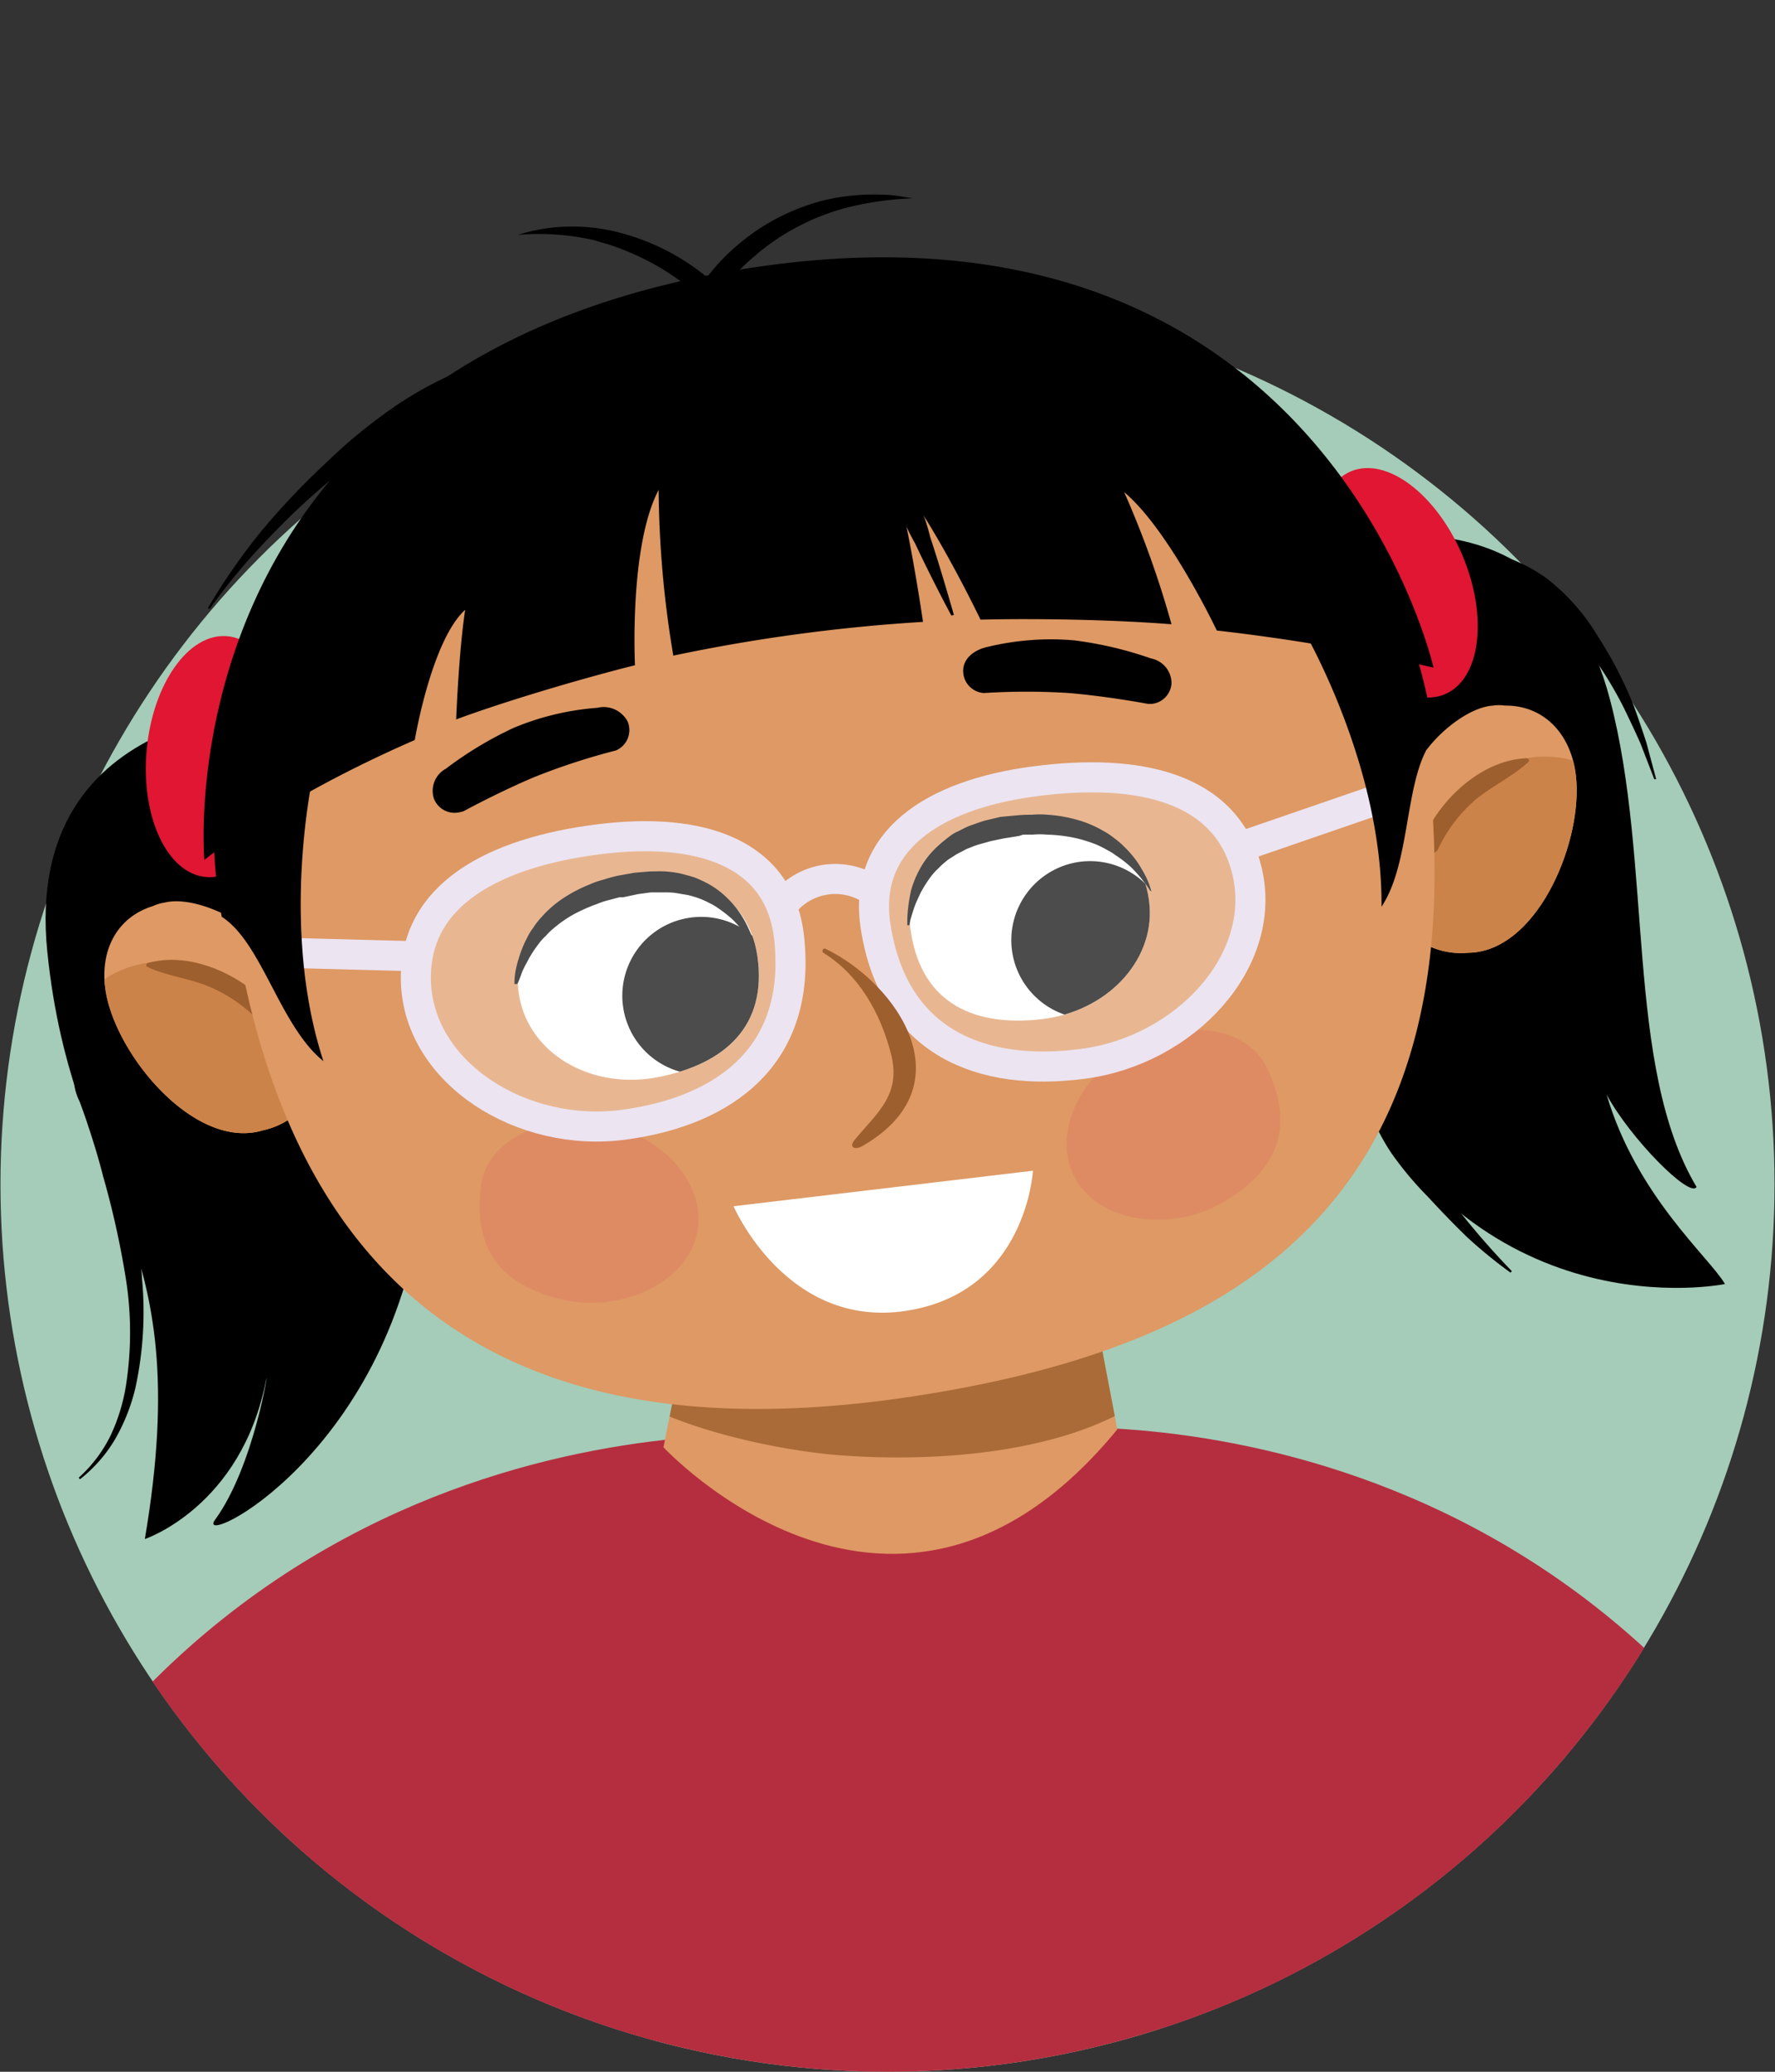 <svg xmlns="http://www.w3.org/2000/svg" xmlns:xlink="http://www.w3.org/1999/xlink" width="150" height="175" viewBox="0 0 150 175"><rect x="0" y="0" width="150" height="175" fill="#333333" stroke="none"/><defs><clipPath id="a"><path d="M0,100A75,75,0,0,0,150,100c0-24.61-1.61-97.78-1.61-97.78L2.53,1.89S0,77.18,0,100Z" fill="none"/></clipPath><clipPath id="b"><path d="M57.62,114.5l-1.55,7.75s19.69,21.23,38.35-1.51l-2.9-15.21H59.43Z" fill="none"/></clipPath><clipPath id="c"><path d="M12.91,76.54a3.71,3.71,0,0,1,1-.3c1.89-.46,4.69.61,6.39,1.78a16.26,16.26,0,0,1,6,6.93,10.31,10.31,0,0,1,.16,7.45,6.45,6.45,0,0,1-4.21,3.07C16.8,97.15,10.46,89.93,9.1,84.54,8.16,80.81,9.61,77.56,12.91,76.54Z" fill="none"/></clipPath><clipPath id="d"><path d="M127.17,59.6a3.54,3.54,0,0,0-1,0c-1.94.14-4.28,2-5.54,3.64A16.26,16.26,0,0,0,117,71.69a10.34,10.34,0,0,0,2.13,7.15,6.45,6.45,0,0,0,4.94,1.64c5.66-.06,9.5-8.87,9.15-14.42C133,62.22,130.61,59.56,127.17,59.6Z" fill="none"/></clipPath><clipPath id="e"><path d="M77,78.88c1,6,5.48,7.84,11,7.21s9.48-4.87,9.15-9.51c-.42-5.72-5.68-8.13-11.26-7.49S76,73.31,77,78.88Z" fill="none"/></clipPath><clipPath id="f"><path d="M64,80.74c.87,6-2.82,9.13-8.32,10.23S45.13,89.23,44,84.71c-1.36-5.57,2.92-9.47,8.42-10.57S63.16,75.14,64,80.74Z" fill="none"/></clipPath></defs><g clip-path="url(#a)"><circle cx="75" cy="100.04" r="74.96" fill="#a4ccb8"/><path d="M137.31,184.29c-2.42-31.13-15.54-67-63.48-65.13-40.42,1.55-51.91,35.27-54.11,65.13Z" fill="#b52e3f"/><path d="M86.36,120.72s48.6-5.35,71.34,45c0,0-7.79,15.11-40.5,12.27s-29-31.17-29-31.17Z" fill="#b52e3f"/><path d="M68,121.35s-48.59-5.3-71.33,44.54c0,0,7.79,15,40.5,12.15s29-30.84,29-30.84Z" fill="#b52e3f"/><path d="M57.62,114.5l-1.55,7.75s19.69,21.23,38.35-1.51l-2.9-15.21H59.43Z" fill="#de9964"/><g clip-path="url(#b)"><path d="M47.5,108c.85-3.54,4.07-6,7.35-4.41,2.34,1.12,4,2.46,6.62,3.11a68.33,68.33,0,0,0,11.61,2.2,32.34,32.34,0,0,0,12.17-1.51c4.31-1.4,8.3-4.88,12.9-4.09,2.67.47,5.4,3.6,4.51,6.79-3.51,12.61-22,13.58-31.76,12.83C64.68,122.45,44.87,118.88,47.5,108Z" fill="#9e5f2e" opacity="0.8"/></g><path d="M115.58,92.94a27.63,27.63,0,0,1,3.36,3.4c1,1.18,1.82,2.56,2.76,3.82a66.07,66.07,0,0,0,6.06,7.21l-.11.13a40.92,40.92,0,0,1-3.67-3c-1.15-1.11-2.25-2.26-3.33-3.43a28.3,28.3,0,0,1-3.07-3.67A18.13,18.13,0,0,1,115.44,93Z"/><path d="M109.78,46.93s20.86-8.44,26.27,12.14c3.66,13.89,1.24,31,7.32,41.19-.54,1-5.6-4.09-7.6-7.8,2.53,8.59,8.71,13.76,10,16,0,0-21.37,4.43-32.41-19.3S109.78,46.93,109.78,46.93Z"/><path d="M123.59,46.92c2.19,5.2,1.53,10.44-1.48,11.72s-7.24-1.91-9.44-7.1-1.54-10.44,1.48-11.72S121.39,41.73,123.59,46.92Z" fill="#e01633"/><path d="M24.32,59.81S1.83,59.24,4,80.41,16.78,103.3,12.24,130c0,0,8.15-2.7,10.25-13.44.28-1.38-1,7.25-4.3,11.79-2,2.68,15.23-5.46,17.62-27.8C38.6,74.55,24.32,59.81,24.32,59.81Z"/><path d="M12.39,63.38c-.5,5.61,1.73,10.4,5,10.7s6.31-4,6.82-9.64-1.73-10.41-5-10.7S12.9,57.76,12.39,63.38Z" fill="#e01633"/><path d="M12.91,76.54a3.71,3.71,0,0,1,1-.3c1.89-.46,4.69.61,6.39,1.78a16.26,16.26,0,0,1,6,6.93,10.31,10.31,0,0,1,.16,7.45,6.45,6.45,0,0,1-4.21,3.07C16.8,97.15,10.46,89.93,9.1,84.54,8.16,80.81,9.61,77.56,12.91,76.54Z" fill="#de9964"/><path d="M12.91,76.54a3.71,3.71,0,0,1,1-.3c1.89-.46,4.69.61,6.39,1.78a16.26,16.26,0,0,1,6,6.93,10.31,10.31,0,0,1,.16,7.45A4.75,4.75,0,0,1,23,95.13a4.53,4.53,0,0,1-.83.34C16.76,97,10.46,89.93,9.1,84.54,8.16,80.81,9.61,77.56,12.91,76.54Z" fill="none"/><g clip-path="url(#c)"><path d="M19.2,82.93a9.28,9.28,0,0,0-9.79-.58c-1.11.6-4.1,3.52-2,4.7-.31,1.15.22,2.43.52,3.56a30.55,30.55,0,0,0,1.2,3.65c.9,3,2.12,7.16,5,8.3a4.32,4.32,0,0,0,4.81-1.13c1.05,1.59,3.7,2.09,4.92.21C27.71,95.7,24.57,86.84,19.2,82.93Z" fill="#cc8349"/></g><path d="M23.09,85.4c-2-2.61-6.58-5.14-10.53-4.07-.17,0-.3.25-.11.34,1.45.72,3.65,1,5.17,1.65A12.59,12.59,0,0,1,22,86.37C22.59,87,23.54,86,23.09,85.4Z" fill="#9e5f2e"/><path d="M127.17,59.6a3.54,3.54,0,0,0-1,0c-1.94.14-4.28,2-5.54,3.64A16.26,16.26,0,0,0,117,71.69a10.34,10.34,0,0,0,2.13,7.15,6.45,6.45,0,0,0,4.94,1.64c5.66-.06,9.5-8.87,9.15-14.42C133,62.22,130.61,59.56,127.17,59.6Z" fill="#de9964"/><path d="M127.17,59.6a3.54,3.54,0,0,0-1,0c-1.94.14-4.28,2-5.54,3.64A16.26,16.26,0,0,0,117,71.69a10.34,10.34,0,0,0,2.13,7.15,4.71,4.71,0,0,0,4,1.56,5.26,5.26,0,0,0,.89.08c5.66-.21,9.5-8.87,9.15-14.42C133,62.22,130.61,59.56,127.17,59.6Z" fill="none"/><g clip-path="url(#d)"><path d="M123.12,67.61a9.31,9.31,0,0,1,9.14-3.54c1.24.23,5,2.09,3.38,3.85.66,1,.54,2.38.6,3.55a28.92,28.92,0,0,1,0,3.84c0,3.12.17,7.47-2.25,9.44a4.35,4.35,0,0,1-4.93.4c-.51,1.83-2.88,3.11-4.61,1.7C118.92,82.37,119.21,73,123.12,67.61Z" fill="#cc8349"/></g><path d="M120.18,71.15c1.1-3.1,4.69-6.91,8.78-7.1.17,0,.36.15.21.3-1.16,1.12-3.16,2.11-4.42,3.15a12.51,12.51,0,0,0-3.23,4.24C121.12,72.48,119.92,71.85,120.18,71.15Z" fill="#9e5f2e"/><path d="M19.8,78.21c5.78,36.94,30,44,57.76,39.68s48-17,42.88-55.42C117.09,37.14,90.76,20.29,63,24.64S15.85,53,19.8,78.21Z" fill="#de9964"/><path d="M38.79,68.62a2.08,2.08,0,0,0,.41-.11s2.91-1.59,6-2.89a56.18,56.18,0,0,1,6.85-2.23,1.87,1.87,0,0,0,1-2.42,2.29,2.29,0,0,0-2.58-1.18,22.64,22.64,0,0,0-7.08,1.7,31.38,31.38,0,0,0-5.72,3.45,2.12,2.12,0,0,0-1,2.52A1.87,1.87,0,0,0,38.79,68.62Z"/><path d="M97.39,59.45a2,2,0,0,1-.42,0s-3.26-.62-6.63-.91a57,57,0,0,0-7.2,0,1.87,1.87,0,0,1-1.74-2c.07-1,1-1.68,2.11-1.91a22.77,22.77,0,0,1,7.26-.54,31.63,31.63,0,0,1,6.5,1.53A2.13,2.13,0,0,1,99,57.73,1.86,1.86,0,0,1,97.39,59.45Z"/><path d="M87.29,98.89l-25.3,3s4.47,10.41,14.62,8.83S87.29,98.89,87.29,98.89Z" fill="#fff"/><path d="M91,99.76c2.08,3.49,8,4.38,12.47,1.73s6-6.26,3.58-11.3c-1.76-3.67-7.37-4.18-11.79-1.53S88.87,96.27,91,99.76Z" fill="#de8b64"/><path d="M58.87,104.31c-.91,4-6.32,6.62-11.35,5.46s-7.62-4.13-6.86-9.67c.56-4,5.74-6.23,10.76-5.06S59.79,100.35,58.87,104.31Z" fill="#de8b64"/><path d="M77,78.88c1,6,5.48,7.84,11,7.21s9.48-4.87,9.15-9.51c-.42-5.72-5.68-8.13-11.26-7.49S76,73.31,77,78.88Z" fill="#fff"/><path d="M97.3,75.3a6.68,6.68,0,0,0-.42-1.16,12.08,12.08,0,0,0-.7-1.22A8.43,8.43,0,0,0,95,71.52a6,6,0,0,0-.8-.69,6.16,6.16,0,0,0-.92-.62,9.23,9.23,0,0,0-2.22-.95,11.84,11.84,0,0,0-2.54-.44,7.37,7.37,0,0,0-1.33,0,12.12,12.12,0,0,0-1.34.06L84.55,69l-1.3.31c-.42.12-.83.28-1.24.42s-.77.37-1.15.54-.71.45-1,.68a9.81,9.81,0,0,0-.89.79,7.27,7.27,0,0,0-1.28,1.74,8.55,8.55,0,0,0-.69,1.7,12.62,12.62,0,0,0-.26,1.56,10.74,10.74,0,0,0-.07,1.41h.19a3.54,3.54,0,0,1,.09-.5c.06-.2.17-.58.29-.94s.33-.81.54-1.26a10.58,10.58,0,0,1,.89-1.41,4.8,4.8,0,0,1,.61-.67,5.93,5.93,0,0,1,.69-.63c.24-.21.55-.36.81-.55l.91-.48c.33-.12.65-.27,1-.37s.72-.2,1.07-.3l1.07-.22,1.3-.21.33-.11h.22l.6,0a6.51,6.51,0,0,1,1.17,0,12.89,12.89,0,0,1,2.2.24,11.62,11.62,0,0,1,2,.6,7.66,7.66,0,0,1,.86.43,5.09,5.09,0,0,1,.78.48,10.11,10.11,0,0,1,1.29,1c.35.35.66.69.9,1s.43.54.54.71l.17.27Z"/><g clip-path="url(#e)"><path d="M85.54,80.43a6.66,6.66,0,1,0,5.55-7.61A6.68,6.68,0,0,0,85.54,80.43Z"/></g><path d="M64,80.74c.87,6-2.82,9.13-8.32,10.23S45.13,89.23,44,84.71c-1.36-5.57,2.92-9.47,8.42-10.57S63.16,75.14,64,80.74Z" fill="#fff"/><path d="M43.68,83.11s0,.09.09-.1.17-.39.29-.74.33-.72.56-1.16a9.92,9.92,0,0,1,.89-1.37,4.18,4.18,0,0,1,.6-.67,5.32,5.32,0,0,1,.68-.66,10.2,10.2,0,0,1,1.66-1.16,14.32,14.32,0,0,1,2-.89A7.3,7.3,0,0,1,51.56,76l.57-.15.22-.06.32,0,1.27-.27L55,75.38c.37,0,.74,0,1.11,0s.7,0,1.05.06l1,.17a9.12,9.12,0,0,1,.93.28,7.14,7.14,0,0,1,.84.38,4.86,4.86,0,0,1,.77.45,10.46,10.46,0,0,1,1.26,1,11.9,11.9,0,0,1,.88,1c.22.3.42.54.53.72l.18.27.18-.06a9,9,0,0,0-.44-1.14,8.71,8.71,0,0,0-.67-1.24,7.92,7.92,0,0,0-1.16-1.41,7.24,7.24,0,0,0-1.73-1.27,10.7,10.7,0,0,0-1.08-.49c-.38-.11-.78-.23-1.18-.32s-.83-.14-1.25-.17-.86,0-1.3,0l-1.31.11-1.29.23a11,11,0,0,0-1.28.34,7.57,7.57,0,0,0-1.24.43,12.13,12.13,0,0,0-2.26,1.19,9.23,9.23,0,0,0-1.8,1.58,6.11,6.11,0,0,0-.68.88,4.92,4.92,0,0,0-.54.89,9.32,9.32,0,0,0-.68,1.69,7.66,7.66,0,0,0-.29,1.18,5.12,5.12,0,0,0-.07,1Z"/><g clip-path="url(#f)"><path d="M65.83,83.08a6.66,6.66,0,1,1-7.61-5.55A6.65,6.65,0,0,1,65.83,83.08Z"/></g><g opacity="0.3"><path d="M74,78.29C75.52,88.05,82.9,91,91.53,89.86s15.59-8.66,13.88-16.16c-1.67-7.32-9.36-8.84-18-7.7S72.86,71.07,74,78.29Z" fill="#fff"/></g><g opacity="0.3"><path d="M66.69,79.25C67.75,89.07,61.38,93.83,52.75,95s-17.31-4.33-17.6-12c-.28-7.51,6.76-11,15.39-12.1S65.91,72,66.69,79.25Z" fill="#fff"/></g><path d="M74,78.29C75.52,88.05,82.9,91,91.53,89.86s15.59-8.66,13.88-16.16c-1.67-7.32-9.36-8.84-18-7.7S72.86,71.07,74,78.29Z" fill="none" stroke="#ece4f1" stroke-miterlimit="10" stroke-width="2.54"/><path d="M66.69,79.25C67.75,89.07,61.38,93.83,52.75,95s-17.31-4.33-17.6-12c-.28-7.51,6.76-11,15.39-12.1S65.91,72,66.69,79.25Z" fill="none" stroke="#ece4f1" stroke-miterlimit="10" stroke-width="2.54"/><path d="M66.26,76.29a5.6,5.6,0,0,1,7.58-1" fill="none" stroke="#ece4f1" stroke-miterlimit="10" stroke-width="2.54"/><line x1="34.95" y1="80.77" x2="23.59" y2="80.47" fill="none" stroke="#ece4f1" stroke-miterlimit="10" stroke-width="2.54"/><line x1="104.65" y1="71.59" x2="117.9" y2="67.03" fill="none" stroke="#ece4f1" stroke-miterlimit="10" stroke-width="2.54"/><path d="M109.33,51.91c-.8-1.54,7.52,11.28,7.42,24.68,2.6-3.94,1.86-11.16,4.45-14.24,0,0-.78-7.06-3.59-11.89A46.63,46.63,0,0,0,109.33,51.91Z"/><path d="M26.86,63.87c.29-1.71-3.71,13,.47,25.76-3.68-2.95-5.18-10-8.59-12.19,0,0-1.4-7-.21-12.43A48.05,48.05,0,0,1,26.86,63.87Z"/><path d="M95,41.57a81.65,81.65,0,0,1,4,11.16c-5.12-.4-11.48-.5-16.14-.39,0,0-4.13-8.63-7.26-12.2C76.92,45,78,52.53,78,52.53a145.16,145.16,0,0,0-21.1,2.85,87.52,87.52,0,0,1-1.24-14c-2.51,4.77-2,14.81-2,14.81-4.78,1.2-11.23,3.13-15.11,4.58,0,0,.21-5.63.76-9.26-2.85,2.58-4.26,11-4.26,11C23.4,67.58,17.27,72.64,17.27,72.64s-3.72-41.92,45.4-49.89,58.47,33.64,58.47,33.64a164.5,164.5,0,0,0-18.31-3.13S98.78,44.73,95,41.57Z"/><path d="M6.42,90.67a4.65,4.65,0,0,0,1,2,22.15,22.15,0,0,1,1.18,2,29,29,0,0,1,1.8,4.27A37.37,37.37,0,0,1,12,108a30.27,30.27,0,0,1-.55,9.2,16.18,16.18,0,0,1-1.69,4.31,12.19,12.19,0,0,1-3,3.44l-.11-.13a11.75,11.75,0,0,0,2.69-3.55A15.8,15.8,0,0,0,10.65,117a29.18,29.18,0,0,0,0-8.9,74.12,74.12,0,0,0-1.93-8.72c-.37-1.45-.8-2.87-1.27-4.28C7.23,94.38,7,93.67,6.71,93a4.37,4.37,0,0,1-.46-2.31Z"/><path d="M80.4,52c-1.07-2-2.11-4.06-3.08-6.12a19.33,19.33,0,0,1-1.42-3.11,11.88,11.88,0,0,1-.56-3.46l.16-.06a11.94,11.94,0,0,1,2,2.89,19.25,19.25,0,0,1,1.11,3.23c.72,2.17,1.36,4.36,2,6.57Z"/><path d="M43.77,19.84a14.89,14.89,0,0,1,4.36-.7,15.54,15.54,0,0,1,4.45.57,19.19,19.19,0,0,1,7.91,4.35l-1.31.15a17.05,17.05,0,0,1,3.54-3.83,17.52,17.52,0,0,1,4.42-2.63,16.44,16.44,0,0,1,5-1.24,17.82,17.82,0,0,1,2.53-.06c.83,0,1.66.19,2.48.3a26.92,26.92,0,0,0-4.87.62A19,19,0,0,0,67.71,19a18.78,18.78,0,0,0-3.95,2.64,17.93,17.93,0,0,0-3.15,3.45l-.59.84-.72-.68A20.37,20.37,0,0,0,56,22.74a22,22,0,0,0-3.79-1.82c-.65-.26-1.34-.42-2-.63a20.75,20.75,0,0,0-2.09-.37A21.45,21.45,0,0,0,43.77,19.84Z"/><path d="M40.88,30.72c-2.08,1.64-4.17,3.18-6.23,4.76s-4.22,3-6.23,4.67a59.62,59.62,0,0,0-5.71,5.3,51.76,51.76,0,0,0-5,6l-.14-.09a52.58,52.58,0,0,1,4.51-6.49,61.88,61.88,0,0,1,5.46-5.76,44.46,44.46,0,0,1,6.15-5,31.69,31.69,0,0,1,7.12-3.52Z"/><path d="M124.35,46.56a8.37,8.37,0,0,1,3.28.64,13.52,13.52,0,0,1,3,1.6,17.61,17.61,0,0,1,4.43,5,33.8,33.8,0,0,1,3,5.81c.37,1,.72,2.06,1.06,3.08l.84,3.13-.16,0-1.16-3c-.44-1-.89-1.94-1.35-2.9a32.51,32.51,0,0,0-3.36-5.37,32,32,0,0,0-4.37-4.42,21.9,21.9,0,0,0-5.23-3.4Z"/><path d="M69.76,80.14c-.2-.1-.36.24-.17.35,3,1.85,4.83,5.1,5.71,8.55S74.11,94,72.21,96.3c-.52.64.07.86.68.5C81.72,91.7,75.89,83.12,69.76,80.14Z" fill="#9e5f2e"/></g></svg>